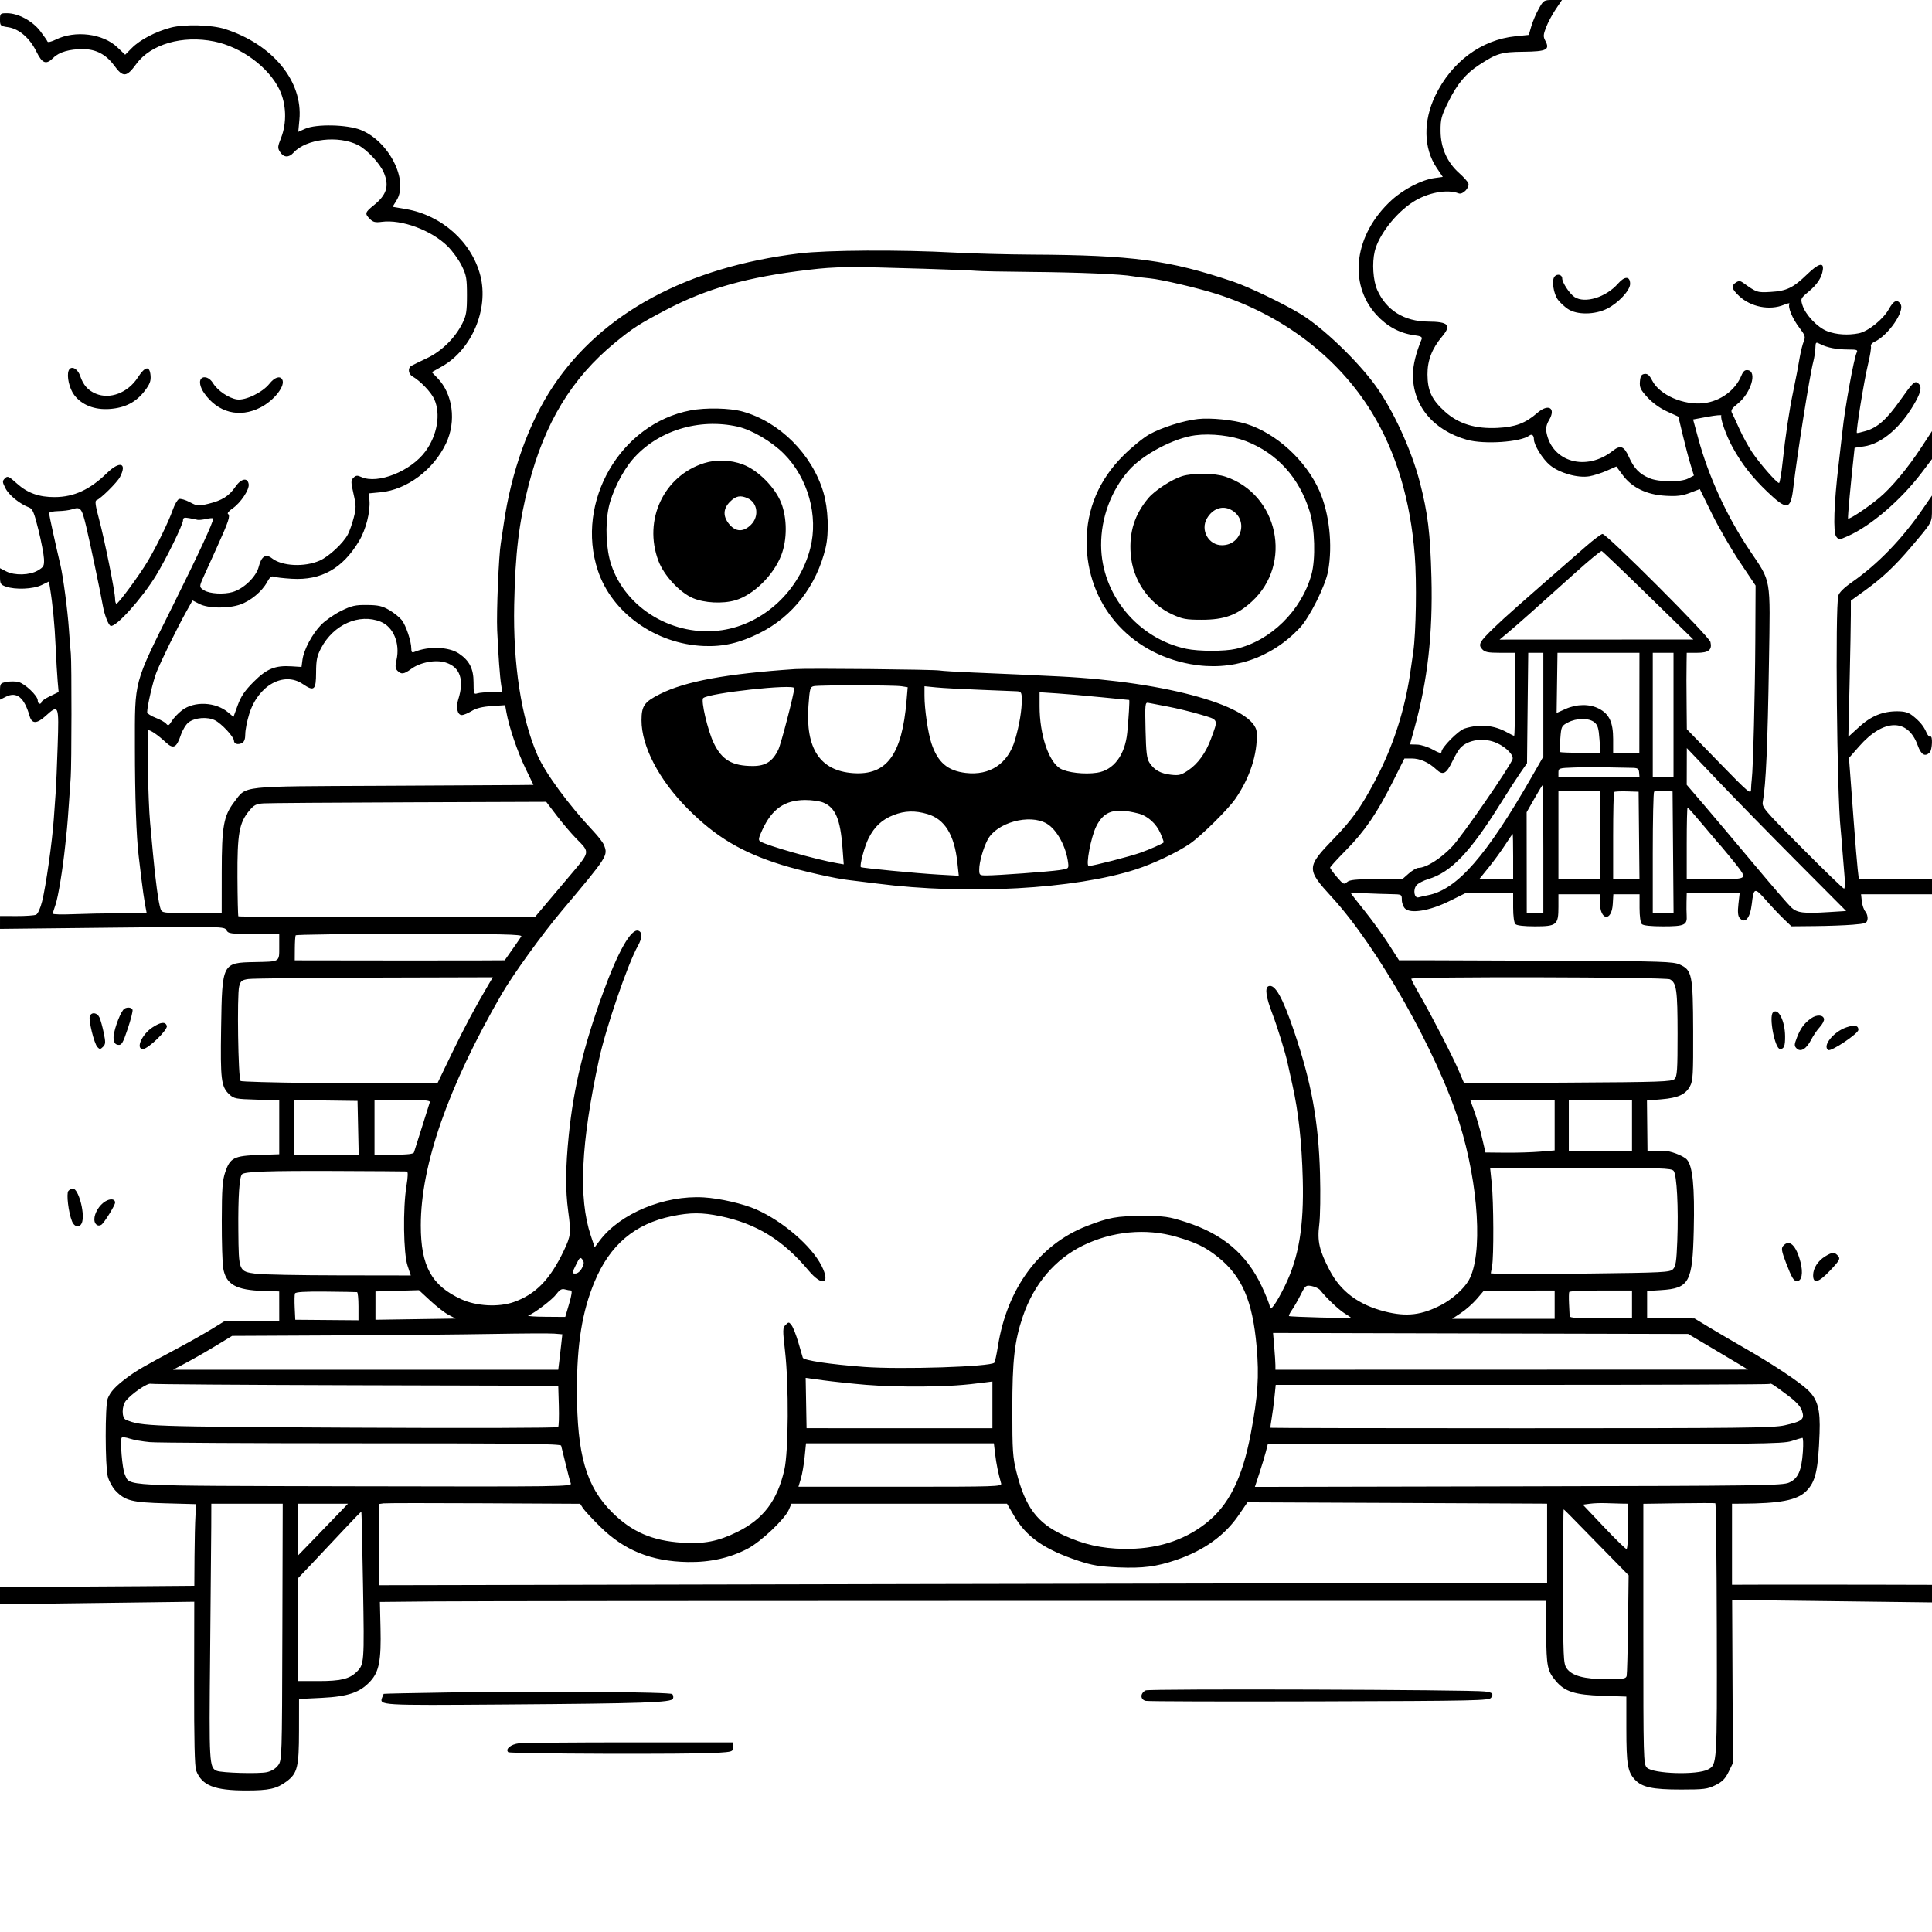 <svg version="1.1" width="1024" height="1024" xmlns="http://www.w3.org/2000/svg"><path d="M815.572 4.650 C 814.143 7.208,812.370 11.370,811.634 13.900 L 810.295 18.500 803.288 19.209 C 785.161 21.044,769.341 32.762,760.712 50.743 C 754.234 64.245,754.503 78.602,761.427 88.891 L 764.709 93.768 760.383 94.361 C 753.542 95.299,744.013 100.196,737.574 106.082 C 717.819 124.144,714.355 150.201,729.497 166.832 C 735.035 172.915,741.835 176.620,749.305 177.626 C 753.202 178.150,753.985 178.577,753.452 179.886 C 750.443 187.273,748.959 193.319,748.895 198.450 C 748.691 214.835,759.609 228.058,777.500 233.093 C 786.642 235.666,806.020 234.355,810.592 230.854 C 811.891 229.859,813.000 230.758,813.000 232.807 C 813.000 235.903,817.656 243.404,821.566 246.608 C 826.615 250.745,836.280 253.465,842.321 252.449 C 844.619 252.062,848.792 250.734,851.594 249.497 L 856.687 247.248 860.094 251.844 C 865.008 258.475,872.745 262.203,882.766 262.769 C 888.853 263.113,891.611 262.782,895.716 261.212 L 900.932 259.218 907.389 272.359 C 910.940 279.587,917.593 291.090,922.173 297.922 L 930.500 310.344 930.350 339.922 C 930.209 367.617,929.193 407.368,928.482 413.000 C 928.309 414.375,928.129 416.836,928.083 418.468 C 928.006 421.220,926.768 420.168,911.028 403.968 L 894.056 386.500 893.951 375.250 C 893.826 361.836,893.821 357.633,893.923 351.000 L 894.000 346.000 899.378 346.000 C 905.632 346.000,907.562 344.461,906.571 340.263 C 905.866 337.275,851.647 283.000,849.367 283.000 C 848.682 283.000,844.640 286.037,840.384 289.750 C 804.878 320.723,797.727 327.050,792.178 332.402 C 784.119 340.177,783.319 341.591,785.575 344.083 C 787.004 345.662,788.693 346.000,795.155 346.000 L 803.000 346.000 803.000 368.000 C 803.000 380.100,802.789 390.000,802.530 390.000 C 802.272 390.000,800.585 389.178,798.780 388.173 C 791.852 384.314,784.297 383.627,776.283 386.129 C 772.950 387.169,764.000 396.212,764.000 398.538 C 764.000 399.453,762.591 399.072,759.420 397.299 C 756.901 395.891,753.147 394.695,751.077 394.641 L 747.315 394.542 749.673 386.021 C 756.677 360.711,759.470 335.930,758.692 306.000 C 758.082 282.577,756.772 271.845,752.527 255.506 C 748.095 238.449,738.410 217.346,729.119 204.500 C 719.505 191.208,700.967 173.464,689.323 166.408 C 680.019 160.771,661.754 152.012,653.500 149.230 C 619.713 137.842,600.214 135.226,547.000 134.944 C 534.075 134.876,515.625 134.392,506.000 133.870 C 477.129 132.303,438.294 132.519,423.497 134.329 C 364.218 141.582,319.205 165.844,293.311 204.500 C 280.407 223.765,270.968 249.969,267.016 277.500 C 266.384 281.900,265.671 286.625,265.430 288.000 C 264.356 294.146,263.093 324.568,263.519 334.044 C 264.129 347.625,264.932 358.578,265.655 363.179 L 266.233 366.857 260.629 366.857 C 257.547 366.857,254.120 367.145,253.013 367.496 C 251.138 368.091,251.000 367.693,251.000 361.715 C 251.000 354.436,248.825 350.146,243.215 346.366 C 237.913 342.793,227.170 342.389,219.750 345.484 C 218.364 346.062,218.000 345.710,218.000 343.788 C 218.000 339.913,215.187 331.507,212.929 328.637 C 211.788 327.186,208.831 324.813,206.358 323.364 C 202.671 321.203,200.553 320.715,194.587 320.650 C 188.320 320.583,186.404 321.019,180.760 323.797 C 177.156 325.571,172.401 328.885,170.192 331.160 C 165.452 336.044,161.032 344.336,160.317 349.685 L 159.807 353.500 154.569 353.167 C 145.826 352.611,141.402 354.413,134.458 361.357 C 129.735 366.080,127.741 369.006,126.010 373.751 L 123.745 379.963 120.898 377.568 C 114.299 372.015,102.975 371.493,96.487 376.442 C 94.475 377.976,92.033 380.542,91.059 382.143 C 89.547 384.630,89.111 384.839,88.066 383.579 C 87.393 382.769,84.853 381.345,82.421 380.417 C 79.990 379.488,78.000 378.154,78.000 377.452 C 78.000 374.300,81.085 361.033,82.871 356.500 C 85.241 350.486,93.879 332.862,98.618 324.368 L 102.040 318.236 105.732 320.118 C 110.352 322.474,120.786 322.633,127.205 320.446 C 132.755 318.555,138.892 313.472,141.522 308.589 C 142.882 306.063,143.930 305.164,144.986 305.616 C 145.819 305.973,150.160 306.484,154.633 306.752 C 170.287 307.688,181.524 301.397,190.295 286.787 C 193.930 280.733,196.349 271.259,195.820 265.157 L 195.503 261.500 201.751 260.902 C 215.648 259.573,229.749 249.035,236.414 235.000 C 241.952 223.335,240.053 208.828,231.882 200.383 L 228.866 197.267 234.279 194.212 C 250.078 185.295,259.149 163.813,254.602 146.083 C 250.030 128.259,234.158 114.079,215.128 110.815 L 208.080 109.607 210.203 106.171 C 216.740 95.595,206.077 74.727,191.123 68.832 C 183.891 65.981,167.612 65.641,161.794 68.219 L 158.088 69.861 158.690 63.420 C 160.592 43.046,144.554 23.503,119.268 15.384 C 112.234 13.126,97.743 12.735,90.563 14.610 C 82.549 16.702,74.260 21.035,69.915 25.401 L 66.330 29.004 62.146 25.025 C 54.518 17.768,39.773 15.935,29.583 20.976 C 27.338 22.088,25.359 22.575,25.187 22.060 C 25.015 21.545,23.271 19.024,21.312 16.457 C 17.233 11.116,9.629 7.025,3.750 7.010 C 0.153 7.000,0.000 7.138,0.000 10.386 C 0.000 13.618,0.199 13.803,4.369 14.428 C 10.140 15.293,15.793 20.197,19.317 27.395 C 22.424 33.739,24.452 34.457,28.327 30.582 C 31.310 27.599,36.779 26.008,44.000 26.022 C 50.819 26.036,56.220 28.869,60.468 34.663 C 65.234 41.163,67.025 41.043,72.265 33.872 C 79.909 23.410,96.673 18.569,113.500 21.965 C 127.846 24.860,142.411 35.604,148.120 47.500 C 151.776 55.121,152.107 65.117,148.966 73.086 C 147.098 77.825,147.059 78.441,148.489 80.624 C 150.414 83.562,153.090 83.664,155.595 80.894 C 162.193 73.598,179.407 71.596,189.828 76.912 C 194.557 79.325,201.436 86.715,203.458 91.555 C 206.404 98.604,204.945 103.299,198.103 108.797 C 193.406 112.572,193.224 113.224,196.072 116.072 C 197.745 117.745,198.951 118.036,202.322 117.581 C 212.831 116.163,228.617 122.004,237.232 130.497 C 239.801 133.030,243.162 137.666,244.701 140.801 C 247.200 145.888,247.500 147.573,247.500 156.500 C 247.500 165.044,247.151 167.203,245.101 171.332 C 241.239 179.112,234.076 186.171,226.331 189.831 C 222.574 191.606,218.825 193.445,218.000 193.918 C 216.043 195.039,216.385 198.229,218.600 199.500 C 222.764 201.890,228.454 207.810,230.134 211.500 C 233.712 219.356,231.807 230.680,225.460 239.285 C 217.726 249.769,200.171 256.769,191.510 252.823 C 189.392 251.857,188.644 251.928,187.358 253.213 C 185.934 254.637,185.936 255.422,187.376 261.754 C 188.793 267.984,188.804 269.332,187.480 274.414 C 186.666 277.542,185.288 281.477,184.418 283.158 C 181.992 287.850,174.394 294.938,169.444 297.128 C 161.412 300.681,149.494 300.107,144.159 295.910 C 140.881 293.332,138.534 294.824,137.136 300.374 C 135.805 305.661,129.240 312.022,123.309 313.772 C 118.624 315.155,111.115 314.713,108.184 312.883 C 105.527 311.223,105.516 310.960,107.897 305.695 C 108.941 303.388,112.140 296.325,115.006 290.000 C 121.180 276.377,122.218 273.252,120.850 272.407 C 120.299 272.067,121.368 270.755,123.226 269.493 C 127.491 266.594,132.218 259.540,131.810 256.680 C 131.273 252.905,127.814 253.565,124.748 258.027 C 121.355 262.965,117.655 265.284,110.382 267.028 C 105.103 268.295,104.521 268.242,100.571 266.147 C 98.262 264.922,95.697 264.179,94.871 264.496 C 94.045 264.813,92.545 267.419,91.538 270.286 C 89.314 276.616,83.104 289.352,78.268 297.500 C 74.017 304.662,62.811 319.898,61.750 319.958 C 61.337 319.981,61.000 318.863,61.000 317.473 C 61.000 313.780,55.419 286.033,52.460 275.015 C 50.537 267.856,50.219 265.427,51.161 265.113 C 53.302 264.399,62.104 255.700,63.587 252.831 C 67.481 245.302,63.507 244.106,56.671 250.750 C 47.634 259.531,39.219 263.410,29.075 263.468 C 20.726 263.516,14.586 261.332,9.034 256.340 C 4.609 252.362,4.031 252.111,2.597 253.546 C 1.163 254.980,1.193 255.459,2.939 258.880 C 4.770 262.469,10.468 267.087,15.362 268.947 C 17.283 269.678,18.085 271.584,20.382 280.885 C 21.886 286.972,23.203 293.837,23.308 296.141 C 23.482 299.936,23.178 300.520,20.064 302.365 C 15.756 304.918,7.739 305.138,3.250 302.827 L 0.000 301.153 -0.000 305.479 C -0.000 309.431,0.271 309.899,3.149 310.902 C 8.160 312.649,17.579 312.250,22.022 310.103 L 25.948 308.207 26.462 311.353 C 27.948 320.460,28.953 330.845,29.477 342.500 C 29.798 349.650,30.289 358.039,30.568 361.143 L 31.075 366.785 26.538 368.982 C 24.042 370.190,22.000 371.588,22.000 372.089 C 22.000 372.590,21.550 373.000,21.000 373.000 C 20.450 373.000,20.000 372.191,20.000 371.203 C 20.000 368.785,13.176 362.301,9.743 361.457 C 8.227 361.085,5.415 361.075,3.493 361.435 C 0.134 362.065,-0.000 362.258,-0.000 366.469 L 0.000 370.847 3.141 369.280 C 8.874 366.420,12.838 369.648,15.678 379.490 C 16.896 383.709,19.442 383.737,24.042 379.581 C 31.184 373.128,31.282 373.363,30.562 395.250 C 30.214 405.837,29.757 416.750,29.548 419.500 C 29.339 422.250,28.874 428.775,28.515 434.000 C 27.682 446.118,24.350 469.639,22.312 477.785 C 21.407 481.403,20.052 484.387,19.120 484.819 C 18.229 485.232,13.565 485.554,8.755 485.535 L 0.009 485.500 0.005 488.911 L 0.000 492.322 59.472 491.674 C 118.130 491.034,118.958 491.053,120.007 493.013 C 120.987 494.845,122.123 495.000,134.535 495.000 L 148.000 495.000 148.000 501.883 C 148.000 509.985,148.546 509.645,135.085 509.917 C 117.708 510.269,117.739 510.209,117.194 544.937 C 116.764 572.390,117.209 575.966,121.561 580.060 C 123.960 582.317,125.050 582.525,136.078 582.834 L 148.000 583.167 148.000 597.473 L 148.000 611.779 137.192 612.149 C 124.034 612.599,121.955 613.658,119.391 621.212 C 117.903 625.597,117.588 630.001,117.548 647.000 C 117.522 658.275,117.859 669.598,118.298 672.162 C 119.781 680.826,125.085 683.801,139.856 684.252 L 147.984 684.500 147.992 692.250 L 148.000 700.000 133.704 700.000 L 119.408 700.000 112.454 704.283 C 108.629 706.638,100.775 711.089,95.000 714.173 C 75.903 724.374,72.546 726.312,67.500 730.050 C 61.234 734.693,58.428 737.722,57.067 741.315 C 55.653 745.047,55.687 776.869,57.110 782.524 C 57.721 784.950,59.564 788.340,61.206 790.058 C 66.332 795.422,69.815 796.306,87.753 796.793 L 104.006 797.235 103.599 803.367 C 103.376 806.740,103.149 816.475,103.095 825.000 L 102.998 840.500 74.749 840.728 C 59.212 840.854,36.038 840.966,23.250 840.978 L 0.000 841.000 -0.000 845.646 L -0.000 850.292 51.481 849.621 L 102.963 848.949 102.896 892.225 C 102.849 922.625,103.172 936.393,103.981 938.500 C 107.002 946.366,113.662 949.000,130.532 949.000 C 142.605 949.000,146.656 948.094,151.856 944.230 C 157.638 939.934,158.451 936.652,158.477 917.500 L 158.500 900.500 170.500 899.912 C 184.550 899.223,190.945 897.017,196.400 890.979 C 200.956 885.936,202.084 879.912,201.679 862.779 L 201.354 849.058 230.427 848.779 C 246.417 848.626,385.455 848.500,539.399 848.500 L 819.298 848.500 819.483 865.500 C 819.678 883.438,820.115 885.606,824.619 890.959 C 829.388 896.627,834.713 898.324,849.250 898.810 L 862.000 899.236 862.006 916.368 C 862.012 935.086,862.686 939.125,866.489 943.213 C 870.299 947.309,875.821 948.500,891.000 948.500 C 903.084 948.500,904.992 948.258,909.190 946.190 C 912.825 944.400,914.396 942.825,916.173 939.190 L 918.467 934.500 918.269 891.251 L 918.070 848.003 971.035 848.656 L 1024.000 849.309 1024.000 844.654 L 1024.000 840.000 990.250 839.916 C 971.688 839.870,947.837 839.860,937.250 839.895 L 918.000 839.957 918.000 818.479 L 918.000 797.000 922.750 796.981 C 943.442 796.899,952.511 795.155,957.336 790.331 C 962.314 785.352,963.687 779.381,964.412 759.553 C 964.866 747.125,963.427 741.786,958.280 736.811 C 953.838 732.516,939.363 722.906,924.826 714.600 C 919.147 711.355,910.816 706.474,906.312 703.753 L 898.125 698.806 885.563 698.653 L 873.000 698.500 873.000 691.382 L 873.000 684.263 880.322 683.793 C 895.402 682.825,897.077 679.766,897.726 652.000 C 898.266 628.934,897.167 617.871,894.003 614.503 C 892.143 612.524,884.659 609.720,882.275 610.110 C 881.849 610.180,879.633 610.184,877.351 610.118 L 873.202 610.000 873.060 596.650 L 872.917 583.300 880.488 582.660 C 889.437 581.904,893.326 580.137,895.733 575.733 C 897.301 572.863,897.490 569.577,897.411 546.500 C 897.308 516.573,896.824 514.174,890.286 511.214 C 886.876 509.670,880.835 509.474,829.500 509.236 C 798.150 509.090,765.525 508.970,757.000 508.969 L 741.500 508.967 736.002 500.378 C 732.978 495.654,727.241 487.725,723.252 482.757 C 719.263 477.790,716.000 473.587,716.000 473.419 C 716.000 473.251,719.487 473.274,723.750 473.470 C 728.013 473.666,734.087 473.865,737.250 473.913 C 742.921 473.999,743.000 474.040,743.000 476.929 C 743.000 478.539,743.761 480.618,744.690 481.547 C 747.579 484.436,757.799 482.751,768.000 477.705 L 776.500 473.500 789.250 473.490 L 802.000 473.480 802.000 481.040 C 802.000 485.587,802.478 489.078,803.200 489.800 C 803.958 490.558,807.766 491.000,813.545 491.000 C 825.069 491.000,826.000 490.228,826.000 480.671 L 826.000 474.000 837.000 474.000 L 848.000 474.000 848.000 478.309 C 848.000 487.959,854.240 488.728,854.802 479.147 L 855.105 474.000 862.052 474.000 L 869.000 474.000 869.000 481.300 C 869.000 485.644,869.486 489.086,870.200 489.800 C 870.976 490.576,874.995 491.000,881.578 491.000 C 892.772 491.000,894.307 490.294,893.975 485.300 C 893.872 483.760,893.836 480.475,893.894 478.000 L 894.001 473.500 908.029 473.434 L 922.058 473.369 921.400 479.177 C 920.944 483.212,921.125 485.446,921.994 486.493 C 924.825 489.904,927.596 486.793,928.475 479.215 C 929.503 470.360,929.976 470.222,935.958 477.045 C 938.886 480.385,943.131 484.886,945.391 487.048 L 949.500 490.978 962.000 490.859 C 968.875 490.793,977.875 490.460,982.000 490.119 C 988.882 489.551,989.527 489.308,989.830 487.168 C 990.012 485.885,989.501 484.085,988.695 483.168 C 987.889 482.250,987.043 479.813,986.815 477.750 L 986.402 474.000 1005.201 474.000 L 1024.000 474.000 1024.000 470.000 L 1024.000 466.000 1004.615 466.000 L 985.230 466.000 984.620 460.750 C 984.284 457.863,983.342 446.500,982.527 435.500 C 981.713 424.500,980.810 412.401,980.521 408.613 L 979.997 401.725 985.392 395.580 C 998.335 380.838,1011.223 380.596,1016.402 394.997 C 1018.234 400.092,1020.287 401.313,1022.800 398.800 C 1024.169 397.431,1024.465 389.594,1023.116 390.428 C 1022.630 390.729,1021.709 389.743,1021.069 388.237 C 1019.646 384.888,1017.411 382.191,1013.615 379.241 C 1011.475 377.578,1009.392 377.000,1005.543 377.000 C 997.806 377.000,991.674 379.531,985.301 385.356 L 979.673 390.500 980.330 362.000 C 980.691 346.325,980.990 330.091,980.994 325.925 L 981.000 318.350 988.750 312.744 C 997.679 306.286,1004.403 299.950,1012.665 290.210 C 1024.472 276.290,1023.962 277.221,1023.982 269.572 L 1024.000 262.644 1018.940 269.989 C 1008.039 285.813,995.321 298.949,981.646 308.508 C 977.311 311.539,974.772 314.058,974.347 315.752 C 972.659 322.477,973.612 420.737,975.542 439.000 C 975.746 440.925,976.159 445.875,976.460 450.000 C 976.762 454.125,977.290 460.538,977.634 464.250 C 977.977 467.962,977.863 470.999,977.379 470.998 C 976.896 470.997,966.887 461.324,955.138 449.503 C 934.560 428.800,933.797 427.891,934.356 424.755 C 935.989 415.603,936.895 394.934,937.587 351.000 C 938.310 305.095,938.986 308.995,927.291 291.594 C 915.325 273.790,905.621 252.677,900.146 232.534 L 897.371 222.326 905.100 220.896 C 909.351 220.110,912.610 219.822,912.342 220.256 C 911.582 221.485,914.922 230.919,918.269 237.000 C 923.198 245.952,928.739 253.046,936.822 260.750 C 947.217 270.658,949.123 270.344,950.491 258.500 C 952.494 241.160,959.226 198.695,961.068 191.785 C 961.613 189.742,962.117 186.505,962.189 184.592 C 962.317 181.186,962.373 181.141,964.910 182.437 C 968.556 184.298,973.551 185.250,979.676 185.250 C 984.210 185.250,984.821 185.475,984.097 186.875 C 982.640 189.696,977.776 216.486,976.540 228.500 C 976.257 231.250,975.342 239.223,974.506 246.217 C 972.045 266.816,971.530 282.151,973.225 284.373 C 974.617 286.199,974.773 286.194,979.358 284.166 C 991.602 278.750,1007.607 264.996,1018.638 250.411 L 1024.000 243.322 1024.000 235.912 L 1024.000 228.502 1018.565 236.810 C 1011.134 248.170,1002.580 258.442,995.990 263.920 C 989.822 269.046,980.140 275.473,979.519 274.852 C 979.216 274.549,980.984 255.439,982.987 237.379 C 982.994 237.312,985.169 236.970,987.821 236.618 C 997.399 235.348,1007.999 226.152,1015.373 212.715 C 1018.279 207.421,1018.650 204.785,1016.716 203.180 C 1014.886 201.661,1014.023 202.472,1007.155 212.172 C 999.981 222.301,995.231 226.549,989.000 228.410 C 986.525 229.149,984.358 229.629,984.184 229.477 C 983.587 228.956,987.979 201.859,990.047 193.306 C 991.185 188.598,991.901 184.184,991.637 183.497 C 991.374 182.811,992.224 181.764,993.525 181.170 C 1000.748 177.880,1009.704 164.925,1007.343 161.183 C 1005.604 158.425,1003.681 159.242,1001.159 163.814 C 998.196 169.187,990.119 175.688,985.207 176.655 C 979.402 177.799,973.325 177.396,968.483 175.547 C 963.317 173.574,956.890 166.805,955.317 161.683 C 954.286 158.322,954.390 158.098,958.626 154.556 C 963.229 150.709,965.556 147.140,966.146 143.025 C 966.754 138.779,963.788 139.623,957.832 145.392 C 950.428 152.564,946.958 154.239,938.500 154.724 C 931.317 155.136,931.113 155.068,923.750 149.770 C 922.478 148.854,921.538 148.801,920.310 149.577 C 917.376 151.427,917.682 153.007,921.716 156.845 C 927.887 162.715,937.991 164.702,945.569 161.536 C 947.497 160.730,948.800 160.514,948.466 161.055 C 947.451 162.697,949.980 168.821,953.668 173.653 C 956.750 177.690,957.026 178.524,956.054 180.870 C 955.449 182.329,954.511 185.993,953.969 189.012 C 953.427 192.030,952.742 195.850,952.447 197.500 C 952.153 199.150,951.249 203.650,950.438 207.500 C 948.370 217.321,946.233 231.559,944.845 244.750 C 944.195 250.938,943.333 256.000,942.931 256.000 C 941.695 256.000,932.528 245.502,928.609 239.599 C 926.569 236.525,923.539 230.970,921.877 227.255 C 920.214 223.540,918.450 219.740,917.956 218.811 C 917.257 217.495,917.919 216.440,920.951 214.039 C 927.999 208.456,931.515 196.930,926.392 196.199 C 924.823 195.975,923.942 196.727,922.940 199.145 C 919.747 206.854,911.865 212.637,903.141 213.670 C 892.394 214.943,879.619 209.370,875.694 201.697 C 874.233 198.840,873.220 197.969,871.624 198.197 C 869.964 198.434,869.433 199.310,869.192 202.209 C 868.928 205.394,869.493 206.584,873.192 210.620 C 875.841 213.511,879.823 216.381,883.532 218.072 L 889.563 220.822 891.912 230.661 C 893.203 236.072,895.058 243.099,896.033 246.275 L 897.806 252.049 894.745 253.632 C 890.817 255.663,879.285 255.564,874.239 253.455 C 868.964 251.251,866.076 248.272,863.378 242.250 C 860.752 236.391,858.915 235.706,854.705 239.018 C 840.767 249.981,822.649 244.936,819.670 229.261 C 819.234 226.965,819.635 225.039,821.047 222.645 C 824.833 216.228,820.681 213.722,814.785 218.865 C 808.533 224.319,803.223 226.322,793.742 226.802 C 781.961 227.399,773.056 224.654,765.901 218.221 C 758.886 211.914,756.643 207.161,756.593 198.500 C 756.549 190.997,758.969 184.755,764.445 178.248 C 769.425 172.329,767.693 170.517,757.000 170.461 C 744.266 170.393,734.726 164.454,729.942 153.613 C 727.758 148.665,727.159 139.339,728.632 133.220 C 730.704 124.607,739.748 112.937,748.901 107.063 C 756.709 102.053,766.995 100.116,773.148 102.498 C 775.301 103.331,779.071 99.368,778.244 97.140 C 777.908 96.238,775.717 93.796,773.373 91.714 C 767.019 86.069,763.587 78.312,763.539 69.485 C 763.504 63.063,763.924 61.497,767.765 53.745 C 772.382 44.424,776.952 38.973,784.000 34.378 C 793.433 28.229,795.725 27.550,807.451 27.425 C 819.742 27.294,821.601 26.361,819.054 21.601 C 817.887 19.420,817.942 18.441,819.453 14.484 C 820.417 11.961,822.703 7.670,824.535 4.948 L 827.865 0.000 823.018 0.000 C 818.290 0.000,818.107 0.114,815.572 4.650 M490.000 142.445 C 503.475 142.862,515.850 143.357,517.500 143.547 C 519.150 143.737,532.200 143.996,546.500 144.124 C 571.968 144.350,594.532 145.311,600.500 146.425 C 602.150 146.732,606.200 147.233,609.500 147.536 C 615.348 148.074,634.465 152.536,644.500 155.706 C 679.609 166.796,709.174 189.287,727.043 218.500 C 739.967 239.629,747.578 264.968,749.871 294.500 C 750.956 308.477,750.535 335.106,749.065 345.500 C 747.194 358.727,747.104 359.307,746.073 364.680 C 742.707 382.213,736.889 398.647,728.403 414.585 C 721.244 428.032,716.534 434.603,706.959 444.500 C 692.352 459.599,692.317 460.684,705.950 475.554 C 730.292 502.104,761.780 557.817,773.460 595.000 C 783.822 627.987,786.037 665.470,778.406 678.688 C 775.843 683.128,769.790 688.548,764.000 691.589 C 753.538 697.082,745.518 698.032,734.059 695.134 C 720.087 691.601,710.628 684.554,704.744 673.295 C 699.215 662.716,698.109 657.836,699.237 649.000 C 699.764 644.875,699.943 632.725,699.634 622.000 C 698.835 594.209,695.117 573.836,685.860 546.519 C 679.758 528.513,675.733 521.398,672.380 522.685 C 670.283 523.489,670.978 528.440,674.460 537.500 C 676.978 544.050,681.457 558.568,682.441 563.369 C 682.681 564.541,683.837 569.775,685.010 575.000 C 688.203 589.229,689.987 605.488,690.495 625.000 C 691.148 650.069,688.411 666.437,681.047 681.500 C 676.451 690.900,673.057 695.602,673.022 692.616 C 673.010 691.579,671.040 686.595,668.645 681.538 C 660.624 664.606,648.035 654.000,628.500 647.719 C 619.349 644.776,617.396 644.503,605.500 644.502 C 591.944 644.500,587.804 645.248,576.000 649.832 C 550.947 659.562,533.813 682.736,528.924 713.500 C 528.225 717.900,527.369 721.840,527.021 722.255 C 525.223 724.405,477.581 725.949,458.000 724.491 C 440.082 723.158,425.927 721.037,425.503 719.623 C 425.318 719.005,424.250 715.350,423.129 711.500 C 422.008 707.650,420.423 703.600,419.607 702.500 C 418.212 700.620,418.019 700.602,416.405 702.192 C 414.812 703.761,414.790 704.775,416.094 716.192 C 418.139 734.090,417.934 769.358,415.730 779.000 C 411.974 795.426,404.593 805.152,390.690 811.993 C 380.579 816.968,373.186 818.401,361.500 817.653 C 345.710 816.643,334.825 811.916,324.420 801.552 C 310.657 787.842,305.818 771.092,305.783 737.045 C 305.758 712.362,308.539 695.175,315.110 679.389 C 323.267 659.797,336.445 648.635,356.208 644.581 C 365.931 642.587,372.081 642.586,381.729 644.579 C 400.856 648.530,415.006 657.217,428.429 673.250 C 435.893 682.165,440.381 680.633,435.429 670.860 C 430.110 660.364,414.911 647.268,400.815 641.035 C 393.954 638.002,381.572 635.158,373.000 634.647 C 352.123 633.403,328.626 643.162,317.847 657.553 L 315.195 661.095 313.083 654.749 C 306.523 635.036,307.892 605.978,317.472 561.588 C 321.072 544.906,332.685 510.962,338.077 501.363 C 340.414 497.202,340.542 494.145,338.413 493.328 C 334.608 491.868,327.602 504.159,319.503 526.500 C 309.220 554.866,304.080 576.256,301.481 601.500 C 299.724 618.567,299.627 630.824,301.160 642.026 C 302.731 653.506,302.564 655.026,298.885 662.777 C 291.597 678.130,283.933 686.018,272.330 690.108 C 264.293 692.940,252.559 692.318,244.509 688.633 C 228.707 681.398,223.029 671.052,223.033 649.500 C 223.039 617.449,237.514 576.014,265.827 527.000 C 271.750 516.748,287.297 495.209,297.697 482.848 C 322.267 453.645,322.346 453.522,320.082 447.815 C 319.576 446.542,317.043 443.250,314.451 440.500 C 301.446 426.701,288.993 409.751,284.849 400.210 C 276.268 380.455,271.884 352.077,272.535 320.500 C 273.100 293.055,275.036 276.993,280.186 257.025 C 288.674 224.109,303.042 200.455,326.000 181.596 C 335.361 173.906,338.888 171.641,353.115 164.179 C 374.723 152.847,396.126 146.837,428.500 143.011 C 443.318 141.260,449.724 141.201,490.000 142.445 M823.943 146.569 C 822.305 148.542,823.358 155.658,825.769 158.913 C 826.822 160.336,829.172 162.512,830.990 163.750 C 835.733 166.978,845.292 166.899,851.847 163.578 C 857.815 160.553,864.000 153.880,864.000 150.466 C 864.000 146.321,861.160 146.233,857.629 150.269 C 851.240 157.571,840.037 161.036,834.515 157.418 C 831.939 155.730,828.000 149.764,828.000 147.550 C 828.000 145.557,825.320 144.909,823.943 146.569 M36.370 196.478 C 35.247 199.406,36.775 206.016,39.358 209.403 C 43.393 214.693,50.121 217.332,58.117 216.760 C 66.330 216.172,72.141 213.162,76.755 207.104 C 79.376 203.664,80.038 201.928,79.802 199.113 C 79.348 193.701,76.958 194.042,73.047 200.077 C 67.780 208.205,58.291 211.843,50.718 208.638 C 46.600 206.895,44.143 204.107,42.504 199.316 C 41.089 195.178,37.505 193.520,36.370 196.478 M106.667 200.667 C 105.372 201.961,106.026 205.228,108.203 208.346 C 115.458 218.734,126.889 221.669,138.006 215.997 C 145.400 212.225,151.529 204.283,149.535 201.057 C 148.289 199.040,145.486 200.018,142.776 203.414 C 139.126 207.989,130.204 212.325,125.693 211.717 C 121.347 211.132,115.327 207.067,112.904 203.083 C 111.167 200.225,108.241 199.092,106.667 200.667 M366.000 217.512 C 328.781 224.583,304.845 265.908,316.865 302.343 C 324.268 324.782,347.490 341.349,373.000 342.392 C 383.350 342.815,391.922 340.839,402.500 335.594 C 420.137 326.848,432.892 310.371,437.617 290.230 C 439.480 282.287,438.965 269.492,436.442 261.000 C 430.426 240.756,413.204 223.552,393.500 218.103 C 386.801 216.251,374.078 215.978,366.000 217.512 M634.925 222.090 C 627.202 222.934,615.787 226.548,609.107 230.263 C 606.023 231.978,599.856 237.008,595.403 241.441 C 582.484 254.299,575.906 269.805,575.935 287.334 C 575.987 319.926,598.249 346.061,631.021 352.004 C 652.752 355.944,673.473 349.088,688.848 332.869 C 694.115 327.312,702.577 310.334,703.951 302.566 C 706.401 288.712,704.578 272.086,699.299 260.133 C 692.194 244.048,676.401 229.606,660.500 224.653 C 653.750 222.551,641.729 221.346,634.925 222.090 M391.000 226.136 C 398.472 227.826,409.043 234.033,415.500 240.521 C 428.262 253.344,433.860 273.377,429.478 290.540 C 423.714 313.117,404.748 330.724,382.662 334.001 C 357.171 337.782,331.701 322.691,323.921 299.195 C 321.224 291.049,320.670 278.278,322.613 269.006 C 324.276 261.068,329.779 249.970,335.189 243.640 C 348.245 228.366,370.291 221.452,391.000 226.136 M660.387 233.830 C 676.887 240.237,688.543 253.074,694.136 271.000 C 696.912 279.896,697.387 296.311,695.106 304.500 C 689.765 323.672,673.475 339.683,655.000 343.919 C 649.026 345.289,635.396 345.272,628.799 343.887 C 603.029 338.476,583.773 315.093,583.619 289.026 C 583.533 274.498,588.870 260.051,598.285 249.328 C 605.686 240.898,622.239 232.149,633.500 230.714 C 641.977 229.634,652.815 230.890,660.387 233.830 M373.286 245.451 C 351.814 252.161,340.809 275.634,348.985 297.285 C 351.905 305.017,360.199 313.979,367.240 317.008 C 373.267 319.602,382.998 320.110,389.663 318.177 C 399.269 315.391,409.918 304.988,414.060 294.344 C 417.271 286.091,417.262 274.691,414.037 266.500 C 410.788 258.246,401.691 249.144,393.712 246.162 C 387.176 243.720,379.662 243.458,373.286 245.451 M626.467 252.397 C 621.077 254.086,612.072 259.937,608.706 263.938 C 601.350 272.679,598.406 281.963,599.288 293.631 C 600.334 307.461,608.892 319.910,621.278 325.620 C 626.745 328.141,628.652 328.489,637.000 328.488 C 648.904 328.486,655.595 326.051,663.473 318.851 C 685.336 298.869,677.609 262.073,649.572 252.655 C 643.765 250.705,632.278 250.577,626.467 252.397 M396.343 264.110 C 401.569 266.492,402.463 273.691,398.077 278.077 C 394.093 282.061,390.025 282.007,386.589 277.923 C 383.082 273.756,383.197 269.650,386.923 265.923 C 390.049 262.797,392.448 262.336,396.343 264.110 M45.669 279.003 C 47.691 287.447,53.235 313.822,54.518 321.105 C 55.374 325.963,57.468 331.336,58.656 331.725 C 61.376 332.616,75.209 317.234,82.704 304.985 C 88.074 296.210,97.000 277.993,97.000 275.810 C 97.000 274.376,97.601 274.154,100.250 274.612 C 102.037 274.920,104.008 275.324,104.629 275.509 C 105.249 275.693,107.387 275.477,109.379 275.027 C 111.370 274.578,112.998 274.501,112.997 274.855 C 112.986 276.900,105.443 293.192,91.863 320.500 C 70.506 363.450,71.500 359.765,71.500 396.000 C 71.500 422.269,72.251 443.706,73.531 454.000 C 73.770 455.925,74.425 461.370,74.985 466.100 C 75.546 470.831,76.395 476.793,76.873 479.350 L 77.742 484.000 63.621 484.050 C 55.854 484.078,44.663 484.305,38.750 484.555 C 32.837 484.805,28.007 484.670,28.015 484.255 C 28.023 483.840,28.667 481.670,29.446 479.434 C 30.828 475.469,33.276 460.553,34.524 448.500 C 34.865 445.200,35.298 441.078,35.486 439.339 C 35.673 437.601,36.125 431.751,36.489 426.339 C 36.854 420.928,37.301 414.475,37.484 412.000 C 37.970 405.416,38.022 351.190,37.547 346.500 C 37.324 344.300,36.864 338.450,36.525 333.500 C 35.836 323.452,33.479 305.617,32.031 299.500 C 29.452 288.602,26.000 272.852,26.000 271.981 C 26.000 271.442,28.137 270.955,30.750 270.900 C 33.362 270.845,36.625 270.435,38.000 269.989 C 42.751 268.447,43.292 269.084,45.669 279.003 M652.316 270.117 C 661.850 274.993,658.444 288.915,647.702 288.978 C 640.590 289.019,636.080 280.972,639.722 274.737 C 642.706 269.626,647.744 267.779,652.316 270.117 M873.500 315.525 L 897.500 338.953 846.155 338.977 L 794.811 339.000 798.942 335.549 C 804.405 330.984,814.285 322.212,835.050 303.488 C 842.237 297.008,848.317 291.996,848.930 292.048 C 849.243 292.074,860.300 302.639,873.500 315.525 M201.730 329.514 C 208.528 332.244,212.143 340.958,210.152 349.818 C 209.400 353.165,209.509 354.366,210.671 355.528 C 212.712 357.570,214.093 357.382,217.942 354.543 C 222.760 350.988,230.961 349.479,236.266 351.170 C 243.910 353.606,246.187 360.382,242.863 370.803 C 241.536 374.964,242.475 379.001,244.769 378.996 C 245.721 378.994,248.075 378.025,250.000 376.842 C 252.406 375.364,255.724 374.545,260.616 374.223 L 267.731 373.754 268.422 377.627 C 269.784 385.268,274.340 398.656,278.502 407.250 L 282.740 416.000 275.120 416.091 C 270.929 416.141,237.693 416.319,201.263 416.486 C 126.385 416.830,130.820 416.345,124.259 424.905 C 118.518 432.393,117.549 437.750,117.523 462.160 L 117.500 483.821 101.719 483.894 C 86.271 483.966,85.921 483.921,85.106 481.734 C 84.041 478.876,82.367 466.657,81.033 452.000 C 80.458 445.675,79.794 438.475,79.558 436.000 C 78.478 424.655,77.757 387.000,78.620 387.000 C 79.947 387.000,83.949 389.785,87.780 393.377 C 91.865 397.205,93.539 396.414,95.846 389.570 C 96.756 386.871,98.626 383.834,100.002 382.822 C 103.415 380.309,109.881 379.802,113.871 381.734 C 117.335 383.412,124.000 390.560,124.000 392.597 C 124.000 394.295,126.139 394.916,128.250 393.830 C 129.459 393.208,130.000 391.736,130.000 389.070 C 130.000 386.947,130.932 382.194,132.071 378.506 C 136.759 363.327,150.364 355.686,160.479 362.550 C 166.520 366.650,167.495 365.812,167.530 356.486 C 167.555 349.831,167.998 347.667,170.190 343.500 C 176.769 330.999,190.387 324.959,201.730 329.514 M818.000 373.502 L 818.000 401.004 811.841 411.752 C 787.802 453.703,772.328 471.395,757.000 474.451 C 755.075 474.835,752.767 475.354,751.872 475.603 C 749.527 476.257,748.788 471.424,750.879 469.104 C 751.771 468.115,754.525 466.698,757.000 465.955 C 769.128 462.313,779.256 451.687,795.560 425.500 C 799.327 419.450,803.971 412.254,805.881 409.509 L 809.353 404.518 809.485 392.009 C 809.557 385.129,809.703 371.962,809.808 362.750 L 810.000 346.000 814.000 346.000 L 818.000 346.000 818.000 373.502 M868.914 372.500 L 868.883 399.000 861.941 399.000 L 855.000 399.000 855.000 391.734 C 855.000 382.852,852.944 378.445,847.477 375.608 C 842.498 373.025,835.768 373.081,829.772 375.758 L 825.044 377.868 825.272 361.936 L 825.500 346.003 847.223 346.002 L 868.945 346.000 868.914 372.500 M887.000 379.000 L 887.000 412.000 881.500 412.000 L 876.000 412.000 876.000 379.000 L 876.000 346.000 881.500 346.000 L 887.000 346.000 887.000 379.000 M421.500 354.625 C 385.014 357.088,363.304 361.093,349.824 367.848 C 341.518 372.011,340.036 374.103,340.015 381.698 C 339.976 395.521,349.245 413.310,364.464 428.615 C 379.368 443.605,393.120 451.817,414.393 458.431 C 424.338 461.524,443.360 465.824,450.000 466.481 C 451.375 466.617,458.125 467.448,465.000 468.329 C 512.605 474.423,569.605 471.296,602.000 460.813 C 611.380 457.778,623.843 451.864,630.624 447.231 C 636.508 443.211,650.781 429.140,654.696 423.500 C 662.481 412.284,666.599 399.580,666.097 388.327 C 665.486 374.614,619.211 361.428,561.500 358.523 C 547.955 357.841,532.199 357.128,515.500 356.442 C 507.250 356.103,499.375 355.623,498.000 355.374 C 494.896 354.814,428.352 354.162,421.500 354.625 M477.799 363.725 L 481.097 364.241 480.492 371.371 C 478.053 400.109,469.962 411.056,452.109 409.774 C 434.649 408.521,426.871 396.756,428.496 374.055 C 429.146 364.970,429.393 364.074,431.354 363.676 C 434.388 363.060,473.818 363.101,477.799 363.725 M420.987 364.750 C 420.937 367.497,414.009 394.208,412.554 397.262 C 409.554 403.557,405.785 406.000,399.072 406.000 C 388.049 406.000,382.641 402.826,378.278 393.796 C 375.118 387.256,371.357 371.153,372.720 370.001 C 375.950 367.269,421.029 362.365,420.987 364.750 M519.500 365.608 C 528.850 365.958,537.625 366.314,539.000 366.398 C 541.205 366.533,541.508 367.016,541.566 370.485 C 541.660 376.140,540.275 384.464,537.930 392.329 C 534.218 404.780,524.610 411.180,511.890 409.673 C 502.208 408.527,497.010 404.043,493.669 393.956 C 491.855 388.480,490.000 375.757,490.000 368.790 L 490.000 363.724 496.250 364.347 C 499.688 364.690,510.150 365.257,519.500 365.608 M583.879 369.561 C 591.788 370.352,598.362 371.000,598.488 371.000 C 598.789 371.000,598.202 380.991,597.471 388.295 C 596.276 400.225,590.231 408.243,581.437 409.562 C 574.821 410.554,565.690 409.517,561.979 407.352 C 555.797 403.745,551.000 389.340,551.000 374.384 L 551.000 366.899 560.250 367.510 C 565.337 367.846,575.971 368.769,583.879 369.561 M619.000 374.509 C 623.675 375.390,631.429 377.278,636.232 378.705 C 646.104 381.637,645.782 380.891,641.824 391.652 C 639.129 398.981,634.940 404.789,629.877 408.219 C 626.053 410.810,624.884 411.113,620.624 410.624 C 615.075 409.987,611.810 408.164,609.264 404.283 C 607.828 402.094,607.437 398.856,607.160 386.867 C 606.839 372.998,606.927 372.162,608.660 372.524 C 609.672 372.735,614.325 373.628,619.000 374.509 M845.009 382.806 C 846.827 384.279,847.334 385.941,847.754 391.806 L 848.269 399.000 837.801 399.000 C 832.044 399.000,827.146 398.813,826.917 398.584 C 826.688 398.356,826.725 395.161,827.000 391.484 C 827.481 385.058,827.636 384.726,831.000 382.941 C 835.558 380.523,842.111 380.460,845.009 382.806 M793.500 393.890 C 798.467 396.182,802.457 400.367,801.659 402.446 C 799.901 407.026,775.215 442.768,769.816 448.548 C 763.794 454.996,755.962 459.966,751.785 459.990 C 750.841 459.996,748.532 461.350,746.653 463.000 L 743.236 466.000 729.447 466.000 C 718.404 466.000,715.317 466.308,713.947 467.548 C 712.379 468.967,711.938 468.745,708.619 464.868 C 706.628 462.542,705.000 460.299,705.000 459.882 C 705.000 459.466,708.778 455.304,713.395 450.635 C 723.305 440.613,729.880 430.989,738.254 414.250 L 744.382 402.000 748.241 402.000 C 752.649 402.000,757.250 404.058,761.286 407.836 C 764.808 411.132,766.596 410.206,769.844 403.407 C 771.133 400.708,772.933 397.651,773.844 396.613 C 777.936 391.952,786.677 390.741,793.500 393.890 M952.450 456.680 L 978.500 482.860 969.500 483.422 C 955.898 484.272,952.558 483.868,949.443 481.000 C 947.949 479.625,938.824 469.050,929.165 457.500 C 919.505 445.950,907.641 431.879,902.801 426.231 L 894.000 415.962 894.026 406.231 L 894.052 396.500 910.226 413.500 C 919.122 422.850,938.123 442.281,952.450 456.680 M864.532 406.959 C 868.098 406.995,868.588 407.289,868.771 409.500 L 868.978 412.000 847.489 412.000 L 826.000 412.000 826.000 409.540 C 826.000 407.150,826.232 407.073,834.250 406.790 C 838.788 406.631,846.550 406.594,851.500 406.709 C 856.450 406.825,862.314 406.937,864.532 406.959 M818.000 450.000 L 818.000 484.000 813.604 484.000 L 809.209 484.000 809.177 457.253 L 809.145 430.505 813.272 423.253 C 815.541 419.264,817.533 416.000,817.699 416.000 C 817.865 416.000,818.000 431.300,818.000 450.000 M848.000 442.638 L 848.000 466.000 837.000 466.000 L 826.000 466.000 826.000 442.567 L 826.000 419.134 837.000 419.204 L 848.000 419.275 848.000 442.638 M868.727 442.822 L 868.954 466.000 861.977 466.000 L 855.000 466.000 855.000 443.167 C 855.000 430.608,855.240 420.093,855.534 419.799 C 855.828 419.505,858.866 419.350,862.284 419.454 L 868.500 419.643 868.727 442.822 M886.764 451.750 L 887.028 484.000 881.514 484.000 L 876.000 484.000 876.000 452.167 C 876.000 434.658,876.321 420.013,876.713 419.621 C 877.105 419.229,879.467 419.041,881.963 419.204 L 886.500 419.500 886.764 451.750 M436.383 425.387 C 442.802 428.069,445.404 434.199,446.538 449.314 L 447.199 458.128 443.350 457.466 C 432.640 455.623,406.620 448.237,403.037 446.023 C 401.820 445.271,401.977 444.309,404.048 439.840 C 409.205 428.709,415.887 424.060,426.782 424.022 C 430.237 424.010,434.558 424.624,436.383 425.387 M295.000 432.203 C 298.025 436.174,302.642 441.616,305.260 444.296 C 312.909 452.127,313.130 451.002,301.163 465.158 C 295.298 472.095,288.925 479.645,287.000 481.935 L 283.500 486.098 205.115 486.081 C 162.003 486.071,126.555 485.888,126.341 485.674 C 126.127 485.460,125.907 476.109,125.853 464.893 C 125.741 441.953,126.758 436.176,132.036 429.773 C 134.625 426.632,135.733 426.064,139.779 425.804 C 142.375 425.637,177.125 425.384,217.000 425.241 L 289.500 424.982 295.000 432.203 M902.197 436.750 C 906.210 441.563,909.720 445.725,909.997 446.000 C 911.563 447.556,920.873 458.881,922.306 460.973 C 925.624 465.815,925.135 466.000,909.000 466.000 L 894.000 466.000 894.000 447.000 C 894.000 436.550,894.202 428.000,894.450 428.000 C 894.697 428.000,898.183 431.938,902.197 436.750 M603.205 431.129 C 608.275 432.393,612.857 436.500,615.140 441.827 C 616.191 444.278,616.926 446.387,616.775 446.514 C 615.707 447.413,609.450 450.181,604.458 451.965 C 598.943 453.936,579.228 459.000,577.071 459.000 C 575.320 459.000,578.226 443.581,581.029 438.000 C 585.176 429.743,590.734 428.021,603.205 431.129 M491.596 431.473 C 500.776 434.199,505.861 442.495,507.447 457.333 L 508.177 464.166 497.338 463.550 C 486.073 462.910,456.760 460.093,456.270 459.604 C 455.475 458.808,458.253 448.439,460.375 444.279 C 463.542 438.072,467.518 434.382,473.594 432.009 C 479.556 429.681,485.015 429.518,491.596 431.473 M554.801 436.542 C 560.202 439.732,565.132 448.829,566.149 457.483 C 566.488 460.365,566.331 460.490,561.500 461.188 C 555.674 462.031,528.650 464.000,522.920 464.000 C 519.162 464.000,519.000 463.866,519.011 460.750 C 519.023 457.016,521.119 449.605,523.420 445.154 C 528.157 435.994,545.716 431.175,554.801 436.542 M802.000 454.000 L 802.000 466.000 793.004 466.000 L 784.008 466.000 789.051 459.750 C 791.824 456.313,795.760 450.916,797.797 447.759 C 799.833 444.601,801.612 442.014,801.750 442.009 C 801.888 442.004,802.000 447.400,802.000 454.000 M276.300 496.313 C 275.860 497.035,273.700 500.179,271.500 503.301 L 267.500 508.976 253.500 509.048 C 242.234 509.106,190.231 509.087,161.858 509.014 L 156.217 509.000 156.259 502.750 C 156.282 499.313,156.484 496.163,156.709 495.750 C 156.934 495.337,184.114 495.000,217.109 495.000 C 266.367 495.000,276.956 495.235,276.300 496.313 M258.985 521.736 C 252.022 533.490,245.933 544.917,239.343 558.598 L 231.923 574.000 224.711 574.100 C 192.582 574.544,128.359 573.759,127.510 572.912 C 126.233 571.637,125.569 527.450,126.757 522.839 C 127.508 519.924,128.118 519.425,131.559 518.906 C 133.726 518.580,163.786 518.236,198.357 518.142 L 261.214 517.972 258.985 521.736 M885.114 519.061 C 888.596 520.924,889.139 524.806,889.148 547.884 C 889.156 567.158,888.933 570.496,887.544 571.886 C 886.106 573.325,879.956 573.533,830.962 573.808 L 775.993 574.116 773.320 567.808 C 770.110 560.236,758.973 538.586,752.597 527.524 C 750.069 523.138,748.000 519.200,748.000 518.774 C 748.000 517.531,882.782 517.813,885.114 519.061 M65.293 535.250 C 63.011 538.247,59.910 547.409,60.192 550.320 C 60.420 552.671,61.051 553.579,62.611 553.801 C 64.446 554.063,65.112 552.946,67.690 545.286 C 69.322 540.437,70.471 535.914,70.245 535.235 C 69.711 533.632,66.518 533.642,65.293 535.250 M939.701 536.632 C 937.437 538.897,940.773 556.000,943.480 556.000 C 945.569 556.000,946.196 554.395,946.143 549.191 C 946.058 540.944,942.441 533.892,939.701 536.632 M47.613 538.567 C 46.823 540.624,49.878 553.085,51.633 554.964 C 52.832 556.248,53.197 556.232,54.596 554.833 C 55.983 553.446,56.033 552.478,54.983 547.419 C 54.319 544.219,53.304 540.566,52.727 539.301 C 51.529 536.671,48.507 536.238,47.613 538.567 M960.000 539.690 C 956.346 542.246,954.332 544.952,952.441 549.845 C 950.947 553.711,950.928 554.356,952.264 555.693 C 954.390 557.818,957.471 555.958,959.983 551.032 C 961.078 548.887,963.121 545.893,964.524 544.379 C 965.927 542.866,966.941 540.924,966.777 540.064 C 966.352 537.832,962.926 537.643,960.000 539.690 M80.777 544.556 C 75.193 548.214,71.773 556.000,75.750 556.000 C 78.544 555.999,89.183 545.642,88.424 543.662 C 87.551 541.388,85.192 541.664,80.777 544.556 M978.578 544.534 C 971.734 546.887,965.712 554.468,969.049 556.530 C 970.569 557.470,984.972 547.825,984.987 545.857 C 985.006 543.468,982.927 543.039,978.578 544.534 M189.811 597.750 L 190.122 612.000 173.061 612.000 L 156.000 612.000 156.000 597.531 L 156.000 583.062 172.750 583.281 L 189.500 583.500 189.811 597.750 M227.810 584.213 C 227.617 584.921,225.731 590.900,223.619 597.500 C 221.508 604.100,219.618 610.063,219.421 610.750 C 219.164 611.646,216.149 612.000,208.781 612.000 L 198.500 612.000 198.500 597.589 L 198.500 583.177 213.330 583.052 C 224.984 582.953,228.086 583.201,227.810 584.213 M824.000 596.371 L 824.000 609.742 816.250 610.396 C 811.987 610.756,803.736 611.003,797.914 610.944 L 787.327 610.838 785.537 603.169 C 784.553 598.951,782.735 592.688,781.498 589.250 L 779.248 583.000 801.624 583.000 L 824.000 583.000 824.000 596.371 M865.000 596.500 L 865.000 610.000 848.250 609.998 L 831.500 609.996 831.499 596.498 L 831.497 583.000 848.249 583.000 L 865.000 583.000 865.000 596.500 M887.061 620.574 C 888.761 622.622,889.669 640.070,888.995 657.719 C 888.579 668.612,888.177 671.252,886.711 672.719 C 885.076 674.355,881.451 674.541,842.215 675.000 C 818.722 675.275,797.395 675.364,794.821 675.198 L 790.143 674.896 790.821 671.198 C 791.779 665.980,791.666 637.098,790.649 627.283 L 789.798 619.067 837.765 619.020 C 880.565 618.978,885.876 619.145,887.061 620.574 M215.573 620.894 C 216.324 620.968,216.272 623.327,215.400 628.750 C 213.505 640.540,213.835 664.277,215.984 670.763 L 217.727 676.027 179.614 675.969 C 158.651 675.937,138.888 675.553,135.696 675.115 C 126.498 673.855,126.528 673.928,126.325 652.216 C 126.159 634.461,126.857 623.810,128.280 622.386 C 129.714 620.953,142.297 620.507,177.500 620.644 C 197.850 620.723,214.983 620.835,215.573 620.894 M36.224 631.250 C 35.088 632.642,36.282 642.606,38.141 647.250 C 39.561 650.795,42.733 650.913,43.601 647.453 C 44.907 642.251,41.448 630.000,38.673 630.000 C 37.888 630.000,36.786 630.563,36.224 631.250 M55.808 636.760 C 52.629 638.688,50.000 643.006,50.000 646.297 C 50.000 648.861,51.892 650.317,53.716 649.157 C 55.185 648.224,61.000 638.846,61.000 637.411 C 61.000 635.422,58.525 635.111,55.808 636.760 M623.460 655.517 C 633.795 658.511,638.839 660.950,645.322 666.087 C 658.263 676.339,663.903 689.336,666.047 713.845 C 667.420 729.549,666.723 739.887,662.940 759.855 C 658.408 783.782,651.155 798.147,638.807 807.648 C 626.938 816.781,612.558 821.201,595.593 820.930 C 583.776 820.741,574.309 818.589,563.668 813.673 C 549.733 807.234,543.429 798.801,538.787 780.385 C 536.770 772.383,536.547 769.066,536.549 747.000 C 536.551 720.913,537.696 710.797,542.121 697.758 C 547.939 680.617,559.106 667.442,574.000 660.149 C 589.514 652.551,607.436 650.873,623.460 655.517 M945.023 660.472 C 944.041 661.656,944.347 663.370,946.587 669.222 C 949.698 677.348,950.690 679.000,952.462 679.000 C 954.990 679.000,955.787 674.727,954.324 669.013 C 951.992 659.900,948.306 656.516,945.023 660.472 M967.457 665.863 C 963.490 668.282,961.000 672.178,961.000 675.965 C 961.000 680.624,963.926 679.829,969.855 673.560 C 975.346 667.754,975.669 667.069,973.800 665.200 C 972.169 663.569,971.022 663.689,967.457 665.863 M308.431 672.133 C 307.564 673.810,306.135 675.000,304.987 675.000 C 303.076 675.000,303.082 674.885,305.238 670.447 C 307.190 666.429,307.594 666.092,308.682 667.580 C 309.671 668.932,309.621 669.831,308.431 672.133 M699.777 683.874 C 702.946 687.909,709.530 694.165,712.617 696.072 C 714.478 697.222,716.000 698.271,716.000 698.403 C 716.000 698.832,683.651 697.984,683.210 697.543 C 682.974 697.308,683.673 695.852,684.763 694.308 C 685.852 692.763,687.928 689.149,689.376 686.276 C 691.890 681.284,692.152 681.078,695.254 681.649 C 697.039 681.978,699.075 682.979,699.777 683.874 M302.610 683.986 C 303.335 683.995,303.005 686.431,301.659 691.000 L 299.598 698.000 289.049 697.921 C 283.247 697.878,279.175 697.588,280.000 697.278 C 283.257 696.053,292.789 688.777,294.929 685.882 C 296.631 683.581,297.731 682.961,299.347 683.395 C 300.531 683.713,302.000 683.979,302.610 683.986 M189.250 684.866 C 189.662 684.940,190.000 688.325,190.000 692.390 L 190.000 699.779 173.250 699.640 L 156.500 699.500 156.199 693.105 C 156.033 689.588,156.093 686.199,156.333 685.574 C 156.637 684.783,161.587 684.482,172.635 684.585 C 181.361 684.666,188.838 684.793,189.250 684.866 M228.094 689.426 C 231.419 692.505,235.796 695.889,237.820 696.945 L 241.500 698.867 220.249 699.183 L 198.998 699.500 199.002 692.000 L 199.007 684.500 210.527 684.164 L 222.048 683.829 228.094 689.426 M824.000 691.500 L 824.000 699.000 796.829 699.000 L 769.657 699.000 774.357 695.887 C 776.942 694.174,780.732 690.814,782.779 688.419 L 786.500 684.066 805.250 684.033 L 824.000 684.000 824.000 691.500 M865.000 691.250 L 865.000 698.500 848.500 698.654 C 836.636 698.765,831.985 698.484,831.945 697.654 C 831.915 697.019,831.769 694.025,831.621 691.000 C 831.473 687.975,831.525 685.163,831.735 684.750 C 831.946 684.337,839.516 684.000,848.559 684.000 L 865.000 684.000 865.000 691.250 M297.478 712.352 C 297.167 715.184,296.680 719.413,296.395 721.750 L 295.877 726.000 193.788 726.000 L 91.699 726.000 98.599 722.352 C 102.395 720.345,109.443 716.307,114.263 713.379 L 123.026 708.055 178.263 707.788 C 208.643 707.641,246.096 707.291,261.492 707.010 C 276.888 706.730,291.409 706.659,293.763 706.852 L 298.042 707.205 297.478 712.352 M905.622 713.465 C 911.605 717.003,918.750 721.255,921.500 722.915 L 926.500 725.933 801.250 725.966 L 676.000 726.000 676.000 723.651 C 676.000 722.359,675.718 717.971,675.374 713.901 L 674.749 706.500 784.746 706.767 L 894.744 707.033 905.622 713.465 M459.000 733.985 C 466.425 734.613,480.054 735.016,489.286 734.880 C 504.120 734.663,510.172 734.257,522.750 732.638 L 526.000 732.220 526.000 744.610 L 526.000 757.000 476.750 756.990 L 427.500 756.980 427.262 743.646 L 427.024 730.312 436.262 731.578 C 441.343 732.273,451.575 733.357,459.000 733.985 M188.690 734.199 L 295.881 734.483 296.190 744.991 C 296.361 750.771,296.198 755.892,295.830 756.370 C 295.452 756.861,248.286 757.002,187.830 756.695 C 78.830 756.140,75.133 756.013,66.750 752.516 C 64.430 751.548,64.444 745.241,66.772 742.369 C 69.805 738.629,78.166 732.919,79.866 733.427 C 80.765 733.695,129.736 734.042,188.690 734.199 M947.233 739.327 C 952.041 742.925,954.294 745.362,955.115 747.850 C 956.580 752.286,955.343 753.307,945.899 755.455 C 939.863 756.828,923.014 757.016,806.357 757.015 C 733.385 757.014,673.564 756.898,673.423 756.756 C 673.281 756.614,673.528 754.474,673.972 751.999 C 674.416 749.525,675.089 744.465,675.468 740.756 L 676.158 734.013 806.744 734.008 C 878.567 734.005,937.544 733.789,937.805 733.528 C 938.449 732.885,939.439 733.494,947.233 739.327 M79.500 764.368 C 83.350 764.706,133.875 764.982,191.778 764.983 C 275.479 764.985,297.131 765.243,297.417 766.242 C 297.615 766.934,298.696 771.325,299.820 776.000 C 300.943 780.675,302.168 785.290,302.541 786.256 C 303.185 787.925,297.547 787.999,188.359 787.756 C 61.590 787.473,69.083 787.867,66.106 781.334 C 64.816 778.501,63.555 763.528,64.481 762.030 C 64.755 761.588,66.671 761.795,68.739 762.491 C 70.808 763.186,75.650 764.031,79.500 764.368 M955.567 769.485 C 954.856 779.571,953.041 783.633,948.286 785.786 C 944.779 787.374,934.216 787.521,804.805 787.791 L 665.110 788.083 667.504 780.791 C 668.821 776.781,670.358 771.700,670.920 769.500 L 671.942 765.500 808.221 765.470 C 931.437 765.442,944.979 765.283,949.500 763.809 C 952.250 762.912,954.859 762.139,955.297 762.089 C 955.736 762.040,955.857 765.368,955.567 769.485 M527.452 770.750 C 528.061 775.884,529.122 781.065,530.627 786.250 C 531.106 787.901,528.092 788.000,477.165 788.000 L 423.196 788.000 424.473 783.750 C 425.175 781.413,426.077 776.237,426.477 772.250 L 427.203 765.000 476.986 765.000 L 526.770 765.000 527.452 770.750 M308.921 799.269 C 309.703 800.496,313.772 804.894,317.965 809.042 C 330.815 821.758,345.181 827.574,364.564 827.906 C 376.339 828.108,386.886 825.749,396.314 820.805 C 403.292 817.145,415.896 805.238,418.071 800.250 L 419.488 797.000 476.612 797.000 L 533.736 797.000 537.618 803.645 C 544.009 814.586,553.548 821.242,571.320 827.163 C 578.867 829.677,582.676 830.314,592.729 830.745 C 605.715 831.301,612.936 830.367,623.500 826.767 C 638.031 821.815,649.170 813.831,656.487 803.122 L 661.182 796.250 737.341 796.577 C 779.229 796.757,814.962 796.926,816.750 796.952 L 820.000 797.000 820.000 818.000 L 820.000 839.000 801.750 838.977 C 791.712 838.964,652.438 839.233,492.250 839.575 L 201.000 840.197 201.000 818.668 L 201.000 797.139 203.250 796.820 C 204.488 796.644,228.450 796.621,256.500 796.769 L 307.500 797.039 308.921 799.269 M859.250 796.949 L 863.000 797.000 863.000 809.000 C 863.000 815.617,862.588 821.000,862.082 821.000 C 861.577 821.000,856.162 815.712,850.048 809.250 L 838.932 797.500 842.716 797.000 C 844.797 796.725,848.525 796.590,851.000 796.699 C 853.475 796.809,857.188 796.922,859.250 796.949 M909.943 863.975 C 910.086 935.585,910.107 935.268,905.240 937.871 C 899.569 940.905,876.192 940.192,872.885 936.885 C 871.075 935.075,871.000 932.260,871.000 866.022 L 871.000 797.044 889.750 796.772 C 900.063 796.622,908.795 796.613,909.155 796.750 C 909.515 796.888,909.869 827.139,909.943 863.975 M149.657 864.948 C 149.470 931.975,149.440 932.934,147.396 935.672 C 146.095 937.415,143.868 938.765,141.412 939.302 C 137.173 940.228,117.515 939.688,114.885 938.574 C 110.906 936.888,110.784 934.736,111.367 877.000 C 111.675 846.475,111.944 815.987,111.964 809.250 L 112.000 797.000 130.923 797.000 L 149.846 797.000 149.657 864.948 M179.958 801.662 C 177.506 804.226,171.563 810.387,166.750 815.353 L 158.000 824.382 158.000 810.691 L 158.000 797.000 171.208 797.000 L 184.416 797.000 179.958 801.662 M832.750 803.852 C 834.813 805.970,842.509 813.832,849.853 821.323 L 863.207 834.942 862.889 860.721 C 862.715 874.900,862.391 887.288,862.169 888.250 C 861.818 889.776,860.461 890.000,851.562 890.000 C 839.613 890.000,833.049 888.201,830.319 884.179 C 828.634 881.697,828.500 878.498,828.500 840.751 C 828.500 818.339,828.612 800.002,828.750 800.001 C 828.888 800.000,830.688 801.733,832.750 803.852 M192.416 840.730 C 193.122 881.730,193.081 882.243,188.841 886.311 C 185.101 889.898,180.446 891.000,169.032 891.000 L 158.000 891.000 158.000 863.718 L 158.000 836.436 166.058 827.968 C 170.490 823.311,177.989 815.337,182.724 810.250 C 187.459 805.162,191.424 801.112,191.537 801.250 C 191.650 801.387,192.045 819.154,192.416 840.730 M607.250 895.949 C 605.988 896.502,605.000 897.820,605.000 898.949 C 605.000 900.209,605.842 901.165,607.250 901.506 C 608.487 901.805,649.951 901.926,699.391 901.775 C 782.771 901.520,789.360 901.377,790.356 899.798 C 791.711 897.649,791.089 897.043,786.995 896.525 C 779.299 895.551,609.399 895.007,607.250 895.949 M239.000 897.032 C 219.475 897.325,203.436 897.662,203.357 897.782 C 203.278 897.902,202.933 898.732,202.590 899.627 C 200.950 903.900,200.924 903.898,266.821 903.422 C 341.661 902.882,355.913 902.391,356.705 900.326 C 357.013 899.523,356.839 898.439,356.317 897.917 C 355.175 896.775,289.316 896.278,239.000 897.032 M275.102 924.000 C 270.782 924.491,267.692 927.026,269.369 928.702 C 270.271 929.603,366.885 929.911,380.000 929.055 C 388.252 928.516,388.500 928.427,388.500 926.000 L 388.500 923.500 334.000 923.500 C 304.025 923.500,277.521 923.725,275.102 924.000 " stroke="none" fill="black" fill-rule="evenodd"/></svg>